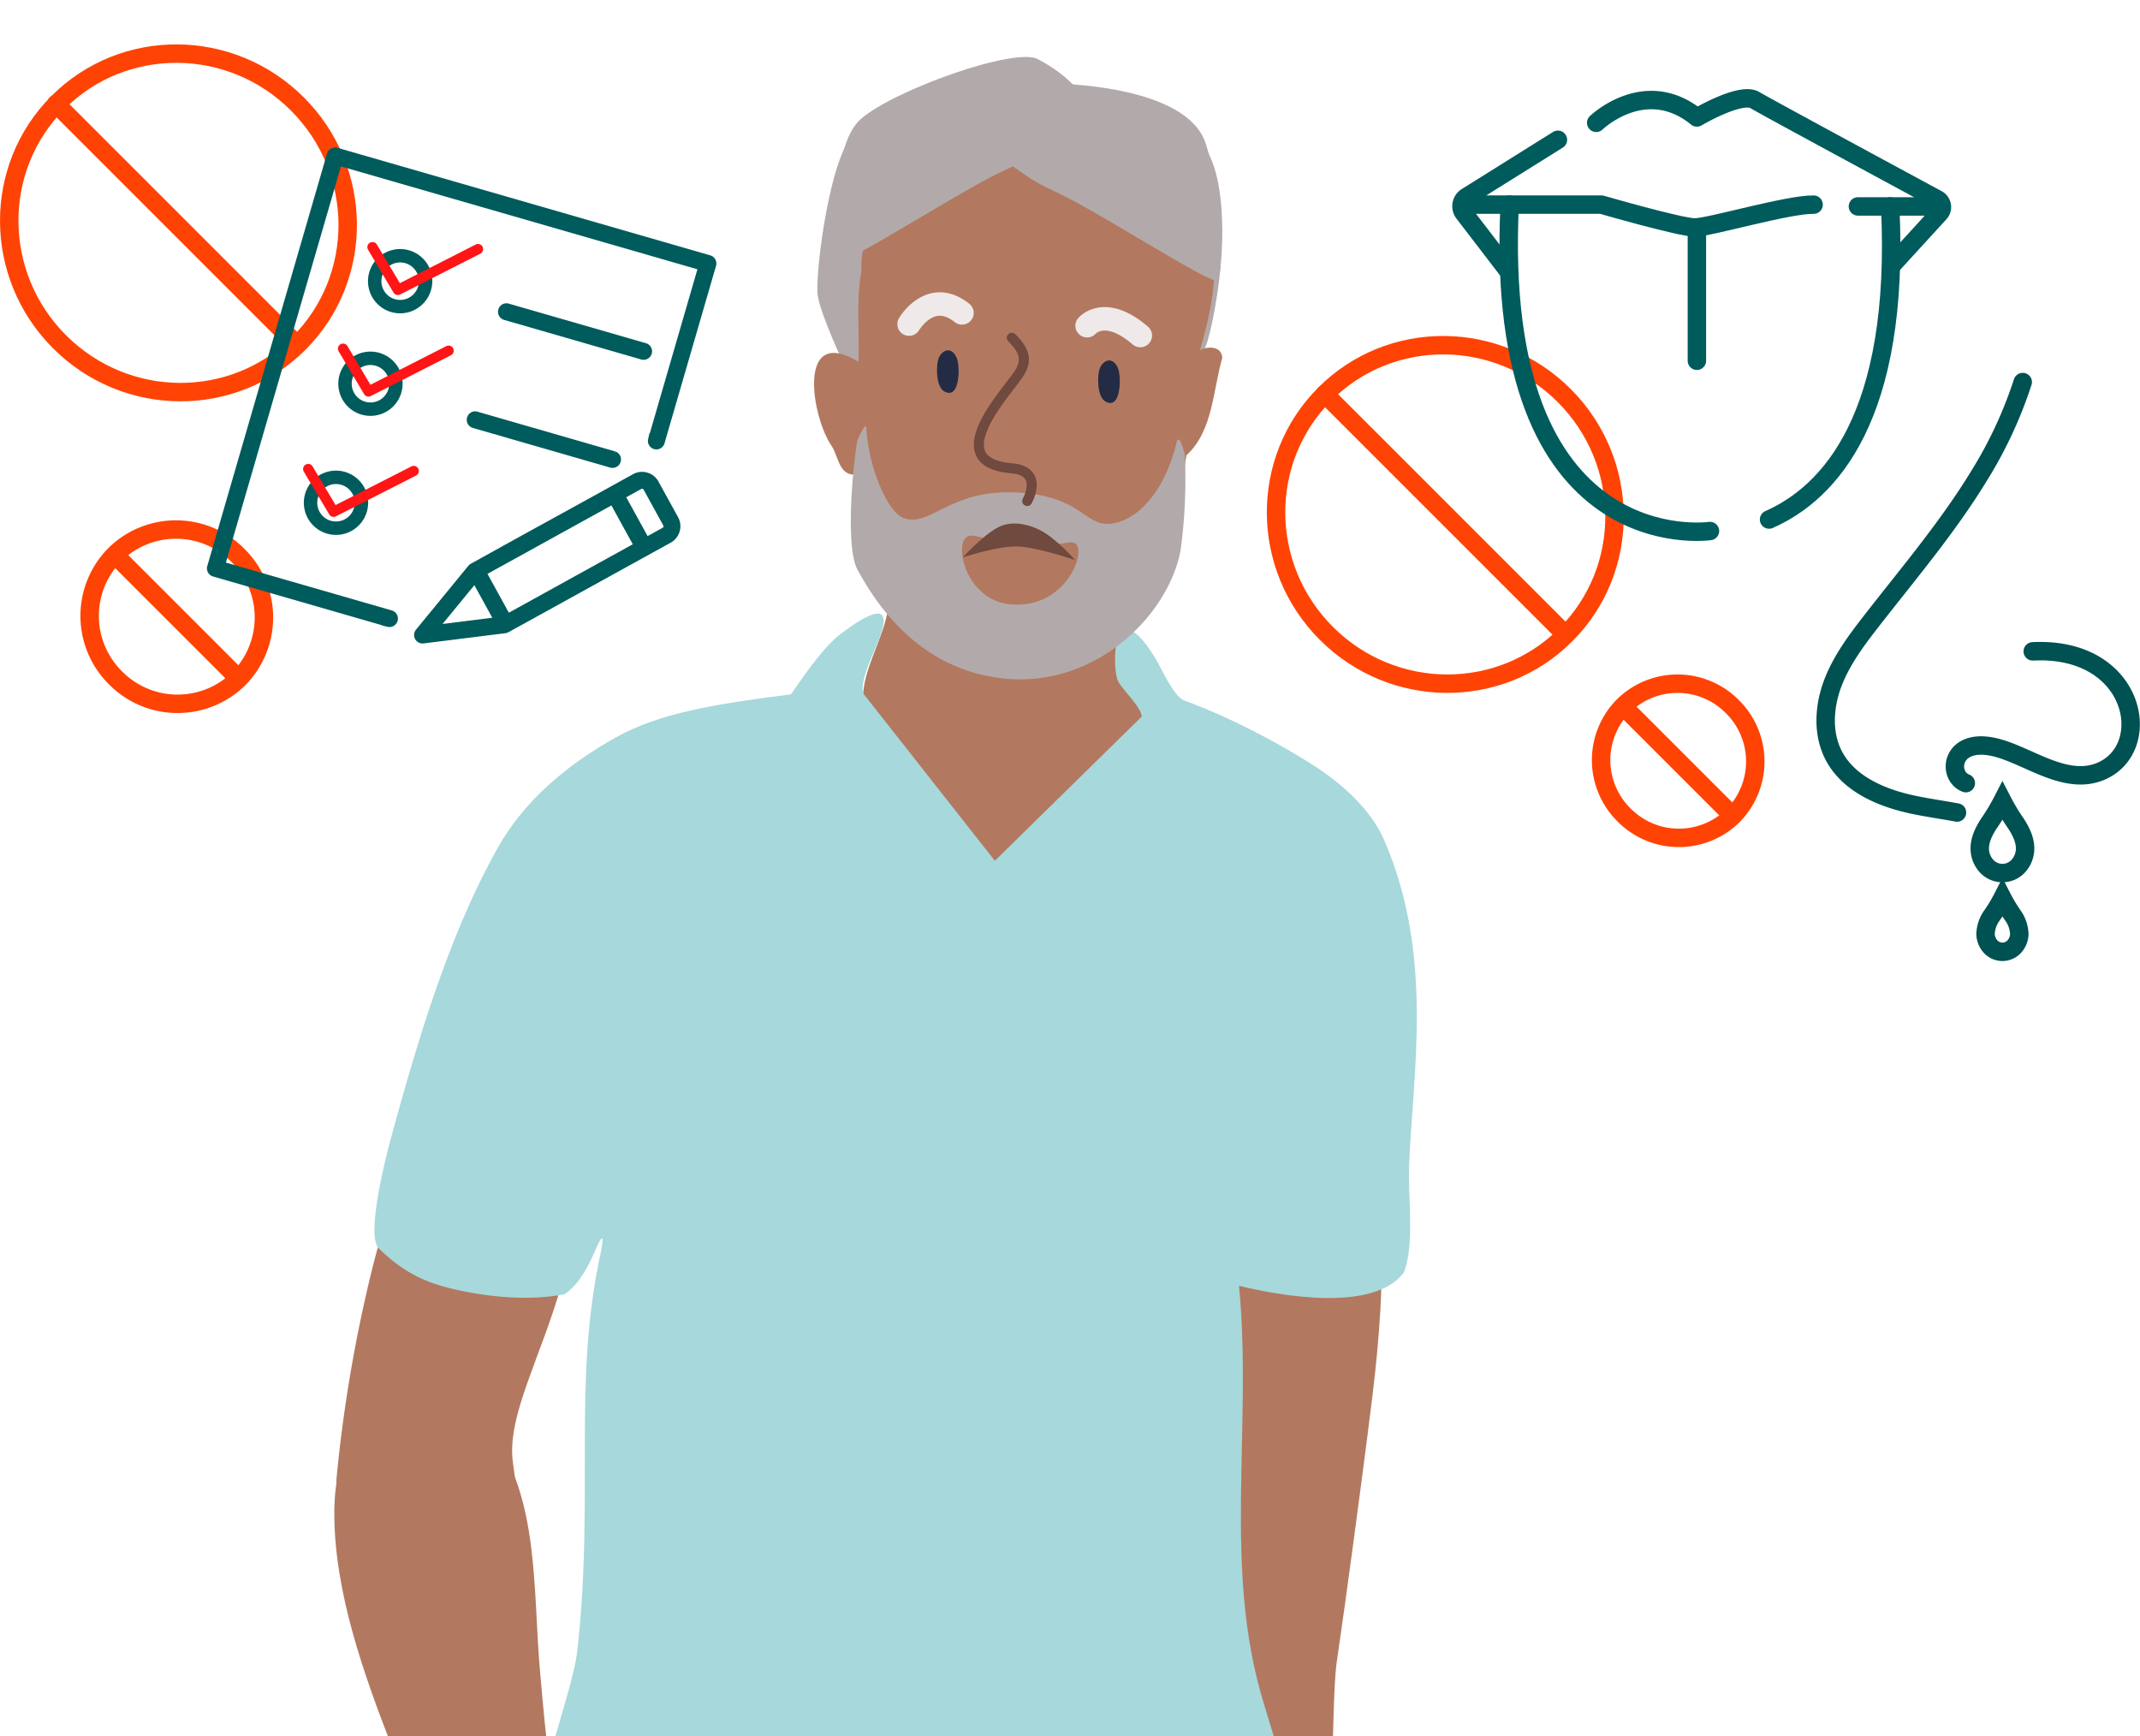 <svg xmlns="http://www.w3.org/2000/svg" xmlns:xlink="http://www.w3.org/1999/xlink" width="638.543" height="518" viewBox="0 0 638.543 518">
  <defs>
    <clipPath id="clip-path">
      <rect id="Rectangle_1779" data-name="Rectangle 1779" width="355" height="518" transform="translate(1072 144)" fill="none" stroke="#707070" stroke-width="1"/>
    </clipPath>
    <clipPath id="clip-path-2">
      <rect id="Rectangle_1752" data-name="Rectangle 1752" width="323" height="677" fill="none"/>
    </clipPath>
  </defs>
  <g id="img" transform="translate(-997.25 -144)">
    <g id="nose" transform="translate(1542 258)">
      <path id="Path_4443" data-name="Path 4443" d="M27.064,0A127.349,127.349,0,0,1,14.087,27.9C4.691,43.314-7.048,57.118-18.126,71.358c-4.495,5.777-8.945,11.741-11.523,18.6s-3.077,14.847.267,21.366c4.471,8.715,14.548,12.88,24.1,14.858,4.2.871,8.5,1.471,12.734,2.257m2.633-8.765c-5.823-2.26-4.43-13.946,8.929-10.645,9.744,2.406,20.948,11.642,31.507,7.047,16.158-7.032,10.266-37.285-20.468-35.724" transform="translate(31.736)" fill="none" stroke="#005152" stroke-linecap="round" stroke-linejoin="round" stroke-width="5.5"/>
      <g id="Group_2428" data-name="Group 2428" transform="translate(45.977 125.005)">
        <path id="Path_4442" data-name="Path 4442" d="M5.046,3.195A61.039,61.039,0,0,1,.869-3.733,61.039,61.039,0,0,1-3.309,3.195c-1.4,2.223-2.663,4.747-2.583,7.451A7.82,7.82,0,0,0-3.83,15.726a6.437,6.437,0,0,0,4.7,2.043,6.434,6.434,0,0,0,4.7-2.043,7.81,7.81,0,0,0,2.062-5.079C7.711,7.942,6.449,5.418,5.046,3.195ZM3.983,30.4A45.829,45.829,0,0,1,.869,25.235,45.556,45.556,0,0,1-2.246,30.4,10.128,10.128,0,0,0-4.17,35.954,5.818,5.818,0,0,0-2.633,39.74a4.792,4.792,0,0,0,7.006,0,5.828,5.828,0,0,0,1.537-3.786A10.145,10.145,0,0,0,3.983,30.4Z" transform="translate(5.896 3.733)" fill="none" stroke="#005152" stroke-width="5.5"/>
      </g>
    </g>
    <g id="shape" transform="translate(1024 302)">
      <path id="Path_4447" data-name="Path 4447" d="M27.088,4.731A26,26,0,0,0-9.68,4.5a26,26,0,0,0,.232,36.771,26,26,0,0,0,36.771.232A26,26,0,0,0,27.088,4.731Z" transform="translate(17.18 3.001)" fill="none" stroke="#ff4304" stroke-linecap="round" stroke-linejoin="round" stroke-width="5.5"/>
      <g id="Group_2435" data-name="Group 2435" transform="translate(7.612 7.612)">
        <path id="Path_4449" data-name="Path 4449" d="M22.471,22.471-14.285-14.285" transform="translate(14.285 14.285)" fill="none" stroke="#ff4304" stroke-linecap="round" stroke-linejoin="round" stroke-width="5.5"/>
      </g>
    </g>
    <g id="shape-2" data-name="shape" transform="translate(-0.206 -0.04)">
      <g id="Group_2446" data-name="Group 2446" transform="translate(1378.206 247.04)">
        <g id="Group_2437" data-name="Group 2437" transform="translate(0)">
          <path id="Path_4451" data-name="Path 4451" d="M52.667,9.2C32.82-10.648.845-10.849-18.749,8.745s-19.393,51.571.452,71.418,51.822,20.048,71.418.452S72.514,29.046,52.667,9.2Z" transform="translate(33.315 5.819)" fill="none" stroke="#ff4304" stroke-linecap="round" stroke-linejoin="round" stroke-width="5.5"/>
        </g>
      </g>
      <g id="Group_2439" data-name="Group 2439" transform="translate(1392.793 261.627)">
        <path id="Path_4453" data-name="Path 4453" d="M43.949,43.948-27.836-27.836" transform="translate(27.836 27.836)" fill="none" stroke="#ff4304" stroke-linecap="round" stroke-linejoin="round" stroke-width="5.5"/>
      </g>
    </g>
    <g id="shape-3" data-name="shape" transform="translate(-0.566 -0.938)">
      <g id="Group_2440" data-name="Group 2440" transform="translate(1475.566 348.938)">
        <path id="Path_4454" data-name="Path 4454" d="M23.919,4.178A23,23,0,0,0-8.607,3.972,23,23,0,0,0-8.4,36.5a23,23,0,0,0,32.525.208A23,23,0,0,0,23.919,4.178Z" transform="translate(15.241 2.662)" fill="none" stroke="#ff4304" stroke-linecap="round" stroke-linejoin="round" stroke-width="5.5"/>
      </g>
      <g id="Group_2442" data-name="Group 2442" transform="translate(1482.341 355.879)">
        <path id="Path_4456" data-name="Path 4456" d="M19.777,19.776-12.657-12.657" transform="translate(12.657 12.657)" fill="none" stroke="#ff4304" stroke-linecap="round" stroke-linejoin="round" stroke-width="5.5"/>
      </g>
    </g>
    <g id="character" clip-path="url(#clip-path)">
      <g id="chracter" transform="translate(1097 161)">
        <g id="Group_2444" data-name="Group 2444" clip-path="url(#clip-path-2)">
          <path id="Path_4457" data-name="Path 4457" d="M155.687,91.964s-6.862-14.6-7.844-20.512,3.847-45.67,12.352-49.713,40.957-20.3,55.677-13.766c19.625.312,43.5,4.667,47.755,18.043s4.906,31.107,4.252,38.263-3.272,22.087-5.234,23.953-106.958,3.733-106.958,3.733" transform="translate(-3.585 -0.15)" fill="#b2aaaa"/>
          <path id="Path_4458" data-name="Path 4458" d="M284.845,683.33c-.064.893-.258,2.966-.582,6.076H46.4c-.668-7.357-1.192-13.621-1.549-18.343-.938-12.511-1.592-32.395-2.317-40.717-1.916-21.769.177-33.447,20.241-66.259,5.935-9.69,13.98-10.481,23.931-6.307,36.777,15.406,100.47,24.808,137.851,13.779,33.623-9.92,35.9-47.772,51.926-37.751,34.138,21.308,15.868,61.767,12.28,92.3-1.519,13.03-2.774,41.481-3.917,57.217" transform="translate(-1.019 -12.406)" fill="#535984"/>
          <path id="Path_4459" data-name="Path 4459" d="M315.18,417.32c3.257-25.224,9.594-75.877-6.692-82.312-8.446-3.337-33.9,9.168-33.782,27.95.218,33.768-.149,64.59.332,96.642.2,13.364,2.03,36.888,4.27,50.138,2.6,15.4,12.155,54.571,17.391,50.855,9.646-6.846,6.911-59.036,9.1-74.009,3.221-22.06,6.539-47.235,9.384-69.264" transform="translate(-6.668 -7.798)" fill="#b27960"/>
          <path id="Path_4460" data-name="Path 4460" d="M268.532,89.993c-.2-3.429-4.14-3.621-6.662-2.264,2.7-9.321,4.945-19.093,4.1-28.667,1.027-23.545-15.862-44.854-37.933-48.784C207.789,8,182.651,12.673,171.489,33.411c-4.091,9.578-11.3,20.33-10.622,30.527-1.691,9.075-.544,18.139-.9,27.222-18.741-11.29-13.888,16.91-7.905,25.279,2.088,3.487,2.168,9.177,7.738,8.336,3.024,10.837,3.6,23.057,12.769,30.746,12.292,13.011,29.976,26.627,49.17,16.841,10.462-5.268,19.68-14.828,26.65-24.355,5.288-8.483,7.976-19.213,9.445-28.94,7.93-7.21,7.888-19.489,10.695-29.075" transform="translate(-3.561 -0.227)" fill="#b27960"/>
          <path id="Path_4461" data-name="Path 4461" d="M248.744,208.1c-8.123-21.257-10.322-17.488-9.983-28.667.213-7.029.823-15.008,1.138-19.213.9-12.094-1.227-13.2-11.527-10.269-14.015,3.994-35.848,4.34-51.289-9.005-2.536-2.192-5.426-1.61-5.755,3.516-.578,9-.607,18.339-2.96,27.086-2.253,8.371-7.963,17.411-6.453,26.09.935,5.371,18.76,25.235,25.652,32.9,9.491,10.551,11.369,25.953,21.746,35.293,9.7,8.728,22.2-6.222,28.4-14.5,8.737-11.684,16.261-29.553,11.036-43.223" transform="translate(-3.924 -3.258)" fill="#b27960"/>
          <path id="Path_4462" data-name="Path 4462" d="M70.286,349.955c-5.053-21.8-31.828-24.612-44.92-11.124-7.831,8.068-11.39,19.02-15.014,34.473A431.8,431.8,0,0,0,.717,431.427c-1.053,12.064,8.518,24.41,18.238,30.051,11.527,6.689,33.5,8.9,36.2-6.146,1.262-7.027-1.018-21.731-1.894-28.69-1.177-9.35,3.618-21.17,6.706-29.764,3.258-9.067,13.4-33.656,10.322-46.922" transform="translate(-0.015 -7.708)" fill="#b27960"/>
          <path id="Path_4463" data-name="Path 4463" d="M158.037,193.757c-1.239-6.318,7.939-18.874,5.86-22.97-1.455-2.867-9.9,3.21-13.424,6.072-5.071,4.12-11.819,14.319-13.917,17.268-22.672,2.926-39.163,5.547-52.309,12.9C70,214.99,57.033,225.666,48.932,240.173c-12.264,21.966-21.549,48.611-31.949,87.2-.9,3.344-7.447,28.161-3.4,32.1,6.508,6.334,12.576,9.866,22.241,12.12,11.232,2.619,23.291,3.473,33.223,1.549,4.443-3.2,6.981-8.162,9.126-13.134,3.265-7.566,1.961-.857,1.608.767-8.461,38.855-1.848,72.1-6.937,118.463-1.816,16.547-19.256,53.37-9.55,71.829,15.827,30.1,127.63,31.634,164.6,28.523,36.262-3.051,52.525-13.82,58.006-26.048,5.346-11.93.533-29.852-8.226-58.22-12.424-40.233-3.351-82.152-7.419-124.7,12.134,2.94,40.214,8.084,49.2-4,3.256-8.317,1.169-22.755,1.545-31.943,1.132-27.662,7.47-62.9-7.49-97.149-3.979-9.109-12.491-16.626-20.429-21.811-10.342-6.757-26.126-15.046-39.05-19.693-3.419-1.23-7.036-9.994-8.9-12.916-2.612-4.1-5.831-8.842-9.425-8.414-2.051.244-3.245,9.069-1.849,14.73.646,2.617,7.272,8.27,7.358,11.356l-43.82,43.02Z" transform="translate(-0.298 -3.964)" fill="#a7d8db"/>
          <path id="Path_4464" data-name="Path 4464" d="M75.557,578.505c-.183-10.556-.869-15.346-4.912-28.7-5.788-19.118-7.442-37.785-9.3-59.1-2.067-23.639-.182-51.248-14.432-70.382C29.019,396.3-.3,407.6,0,444.632c.378,45.926,32.97,95.027,43.685,145.246,3.86,18.088-1.24,52.553,7.489,53.279,5.183.431,24.824-39.221,24.381-64.652" transform="translate(0 -9.504)" fill="#b27960"/>
          <path id="Path_4465" data-name="Path 4465" d="M257.646,121.41s-1.692-7.043-2.485-3.748c-3.4,14.135-11.408,23.538-20.018,24.264-7.436.627-8.583-8.575-28.255-9.363-19.828-.794-25.491,10.82-33.405,7.552-4.51-1.862-10.213-14.708-10.9-26.7-.141-2.461-2.754,3.875-2.754,3.875-2.2,14.9-2.8,32.884.036,38.171,6.834,12.724,19.777,29.83,43.166,32.559,27.7,3.233,49.7-18.689,53.34-38.261a160.7,160.7,0,0,0,1.271-28.347m-52.609,44.469c-13.66-1.657-16.942-20.391-11.24-20.427,2.818-.018,8.468,2.447,12.725,2.725,13.724.9,16.313-1.43,18.206-.506,4.065,1.981-2.664,20.275-19.691,18.208" transform="translate(-3.834 -2.631)" fill="#b2aaaa"/>
          <path id="Path_4466" data-name="Path 4466" d="M228.353,15.564s-12.1,12.755-24.2,18.042S156.119,62.4,154.954,60.4c-1.017-1.739-4.146-33.281,5.994-41.991S206.82-2.984,213.634.633C227.7,8.1,228.353,15.564,228.353,15.564" transform="translate(-3.73 0)" fill="#b2aaaa"/>
          <path id="Path_4467" data-name="Path 4467" d="M195.045,22.006s12.1,12.755,24.2,18.042,48.029,28.793,49.194,26.8c1.017-1.739,4.146-33.28-5.994-41.991s-45.873-21.4-52.686-17.781c-14.065,7.466-14.719,14.932-14.719,14.932" transform="translate(-4.734 -0.15)" fill="#b2aaaa"/>
          <path id="Path_4468" data-name="Path 4468" d="M190.5,98.844a17.029,17.029,0,0,0,.011-5.87,5.306,5.306,0,0,0-1.208-2.532c-1.9-1.962-4.136,0-4.64,1.985-.654,2.573-.545,8.177,1.863,9.47,2.386,1.281,3.518-.623,3.974-3.053" transform="translate(-4.474 -2.09)" fill="#232c44"/>
          <path id="Path_4469" data-name="Path 4469" d="M239.786,101.926a17.028,17.028,0,0,0,.011-5.87,5.3,5.3,0,0,0-1.208-2.531c-1.9-1.963-4.136,0-4.64,1.984-.654,2.573-.545,8.177,1.863,9.47,2.386,1.281,3.518-.623,3.974-3.053" transform="translate(-5.67 -2.161)" fill="#232c44"/>
          <path id="Path_4470" data-name="Path 4470" d="M211.041,151.417c5.882.184,17.256,4.09,17.256,4.09s-5.685-6.468-10.479-8.938c-3.45-1.777-7.875-2.7-11.5-1.333-4.546,1.707-11.576,9.429-11.576,9.429s10.492-3.43,16.3-3.248" transform="translate(-7.196 -5.37)" fill="#70493f"/>
          <path id="Path_4471" data-name="Path 4471" d="M206.925,85.782c4.734,4.628,3.97,7.419,2.529,10.1-2.529,4.7-24.823,26.992-2.529,28.853,9.727.813,4.614,9.757,4.614,9.757" transform="translate(-4.784 -2)" fill="none" stroke="#70493f" stroke-linecap="round" stroke-width="3"/>
          <path id="Path_4472" data-name="Path 4472" d="M230.21,82.054s5.236-6.223,15.885,2.933" transform="translate(-5.588 -1.865)" fill="none" stroke="#efe9e9" stroke-linecap="round" stroke-linejoin="round" stroke-width="7"/>
          <path id="Path_4473" data-name="Path 4473" d="M175.77,81.473s6.332-10.88,15.789-3.348" transform="translate(-4.266 -1.759)" fill="none" stroke="#efe9e9" stroke-linecap="round" stroke-linejoin="round" stroke-width="7"/>
        </g>
      </g>
    </g>
    <g id="mouth" transform="translate(1434.18 174.749)">
      <path id="Path_4474" data-name="Path 4474" d="M30.773,20.285,3.551,37.307a3.312,3.312,0,0,0-.867,4.82L15.62,58.989" transform="translate(-2.849 -9.325)" fill="none" stroke="#005b5c" stroke-linecap="round" stroke-linejoin="round" stroke-width="5.5"/>
      <path id="Path_4475" data-name="Path 4475" d="M61.688,9.3s14.622-14.147,30.04-1.6c0,0,13.027-7.708,17.28-5.189,3.645,2.159,43.208,23.538,54.456,29.612a2.635,2.635,0,0,1,.685,4.1l-14.2,15.523" transform="translate(-22.333 -3.406)" fill="none" stroke="#005b5c" stroke-linecap="round" stroke-linejoin="round" stroke-width="5.5"/>
      <path id="Path_4476" data-name="Path 4476" d="M4.614,48.9H44.64S68.168,55.707,72.5,55.707s27.856-6.939,35.428-6.806" transform="translate(-3.702 -18.588)" fill="none" stroke="#005b5c" stroke-linecap="round" stroke-linejoin="round" stroke-width="5.5"/>
      <line id="Line_161" data-name="Line 161" x2="22.863" transform="translate(117.445 30.842)" fill="none" stroke="#005b5c" stroke-linecap="round" stroke-linejoin="round" stroke-width="5.5"/>
      <path id="Path_4477" data-name="Path 4477" d="M82.973,146.284S18.046,155.8,23.216,48.9" transform="translate(-9.679 -18.589)" fill="none" stroke="#005b5c" stroke-linecap="round" stroke-linejoin="round" stroke-width="5.5"/>
      <line id="Line_162" data-name="Line 162" y2="39.771" transform="translate(69.396 37.12)" fill="none" stroke="#005b5c" stroke-linecap="round" stroke-linejoin="round" stroke-width="5.5"/>
      <path id="Path_4478" data-name="Path 4478" d="M138.263,143.109c17.983-7.955,39.184-30.559,36.144-93.425" transform="translate(-47.33 -18.842)" fill="none" stroke="#005b5c" stroke-linecap="round" stroke-linejoin="round" stroke-width="5.5"/>
    </g>
    <g id="shape-4" data-name="shape" transform="translate(530.794 142.245)">
      <g id="Group_2437-2" data-name="Group 2437" transform="translate(469.206 17.754)">
        <path id="Path_4451-2" data-name="Path 4451" d="M52.667,9.2C32.82-10.648.845-10.849-18.749,8.745s-19.393,51.571.452,71.418,51.822,20.048,71.418.452S72.514,29.046,52.667,9.2Z" transform="translate(33.315 5.819)" fill="none" stroke="#ff4304" stroke-linecap="round" stroke-linejoin="round" stroke-width="5.5"/>
      </g>
      <g id="Group_2450" data-name="Group 2450" transform="translate(483.206 32.755)">
        <path id="Path_4453-2" data-name="Path 4453" d="M43.164,43.164l-71-71" transform="translate(27.836 27.836)" fill="none" stroke="#ff4304" stroke-linecap="round" stroke-linejoin="round" stroke-width="5.5"/>
      </g>
    </g>
    <g id="test" transform="translate(812.146 75.379)">
      <path id="Path_1959" data-name="Path 1959" d="M685.668,542a7.589,7.589,0,1,1-3.3-10.206h0a7.556,7.556,0,0,1,3.317,10.164Z" transform="translate(-383.269 -355.43)" fill="none" stroke="#005b5c" stroke-width="4"/>
      <path id="Path_1960" data-name="Path 1960" d="M654.457,649.842a7.589,7.589,0,1,1-3.3-10.206h0a7.556,7.556,0,0,1,3.317,10.164Z" transform="translate(-362.342 -427.755)" fill="none" stroke="#005b5c" stroke-width="4"/>
      <path id="Path_1961" data-name="Path 1961" d="M712.55,449.121a7.589,7.589,0,1,1-3.3-10.206h0a7.556,7.556,0,0,1,3.317,10.164Z" transform="translate(-401.293 -293.15)" fill="none" stroke="#005b5c" stroke-width="4"/>
      <path id="Path_1962" data-name="Path 1962" d="M588.485,343.281a1.526,1.526,0,0,0-1.884,1.037L550.872,467.392a1.521,1.521,0,0,0,1.038,1.881l51.986,15a1.526,1.526,0,0,0,.851-2.929l-50.518-14.577L589.1,346.636,697.4,377.883l-14.972,51.574a1.526,1.526,0,0,0,2.927.845l15.4-53.044a1.52,1.52,0,0,0-1.034-1.882Zm51.151,46.508a1.527,1.527,0,1,0-.9,2.919l.048.014,40.892,11.8a1.527,1.527,0,0,0,.852-2.933Zm31.694,44.079c-.054-.015-.107-.031-.162-.041l-40.89-11.8c-.051-.017-.1-.031-.152-.044a1.526,1.526,0,0,0-.7,2.966l40.892,11.8a1.526,1.526,0,1,0,1.01-2.88m9.582,6.328a4.583,4.583,0,0,0-3.48.386c-16.05,8.905-32.182,17.7-48.212,26.621a1.549,1.549,0,0,0-.638.476l-15.611,19.047a1.525,1.525,0,0,0,1.37,2.483l24.414-3.05a1.509,1.509,0,0,0,.7-.273c.066-.028.129-.061.183-.087l48.078-26.539a4.607,4.607,0,0,0,1.81-6.217l-5.876-10.676a4.536,4.536,0,0,0-2.734-2.172Zm-.844,2.907a1.5,1.5,0,0,1,.908.737v0l5.875,10.679a1.5,1.5,0,0,1-.555,2.044l-.053.029-5.338,2.944-7.336-13.34,5.335-2.945a1.538,1.538,0,0,1,1.166-.15Zm-9.173,4.568,7.338,13.34L639.5,482.4l-7.338-13.34Zm-41.124,23.375,6.776,12.313-18.8,2.35Z" transform="translate(-302.957 -229.601)" fill="#005b5c"/>
      <path id="Path_1963" data-name="Path 1963" d="M588.485,343.281a1.526,1.526,0,0,0-1.884,1.037L550.872,467.392a1.521,1.521,0,0,0,1.038,1.881l51.986,15a1.526,1.526,0,0,0,.851-2.929l-50.518-14.577L589.1,346.636,697.4,377.883l-14.972,51.574a1.526,1.526,0,0,0,2.927.845l15.4-53.044a1.52,1.52,0,0,0-1.034-1.882Zm51.151,46.508a1.527,1.527,0,1,0-.9,2.919l.048.014,40.892,11.8a1.527,1.527,0,0,0,.852-2.933Zm31.694,44.079c-.054-.015-.107-.031-.162-.041l-40.89-11.8c-.051-.017-.1-.031-.152-.044a1.526,1.526,0,0,0-.7,2.966l40.892,11.8a1.526,1.526,0,1,0,1.01-2.88m9.582,6.328a4.583,4.583,0,0,0-3.48.386c-16.05,8.905-32.182,17.7-48.212,26.621a1.549,1.549,0,0,0-.638.476l-15.611,19.047a1.525,1.525,0,0,0,1.37,2.483l24.414-3.05a1.509,1.509,0,0,0,.7-.273c.066-.028.129-.061.183-.087l48.078-26.539a4.607,4.607,0,0,0,1.81-6.217l-5.876-10.676a4.536,4.536,0,0,0-2.734-2.172Zm-.844,2.907a1.5,1.5,0,0,1,.908.737v0l5.875,10.679a1.5,1.5,0,0,1-.555,2.044l-.053.029-5.338,2.944-7.336-13.34,5.335-2.945a1.538,1.538,0,0,1,1.166-.15Zm-9.173,4.568,7.338,13.34L639.5,482.4l-7.338-13.34Zm-41.124,23.375,6.776,12.313-18.8,2.35Z" transform="translate(-302.957 -229.601)" fill="none" stroke="#005b5c" stroke-width="2"/>
      <path id="Path_1964" data-name="Path 1964" d="M725.1,426.253a1.523,1.523,0,0,0-1.138.118l-22.609,11.507-6.877-11.55a1.527,1.527,0,0,0-2.62,1.568l7.6,12.781a1.52,1.52,0,0,0,2,.578l23.888-12.159a1.53,1.53,0,0,0-.242-2.843Z" transform="translate(-396.937 -284.772)" fill="#ff1515"/>
      <path id="Path_1965" data-name="Path 1965" d="M698.445,518.276a1.525,1.525,0,0,0-1.138.118L674.7,529.913l-6.872-11.565a1.528,1.528,0,0,0-2.621,1.571l7.6,12.781a1.522,1.522,0,0,0,2,.578l23.89-12.159a1.53,1.53,0,0,0-.242-2.843Z" transform="translate(-379.063 -346.486)" fill="#ff1515"/>
      <path id="Path_1966" data-name="Path 1966" d="M666.844,627.246q-.072-.021-.145-.035a1.522,1.522,0,0,0-.991.148L643.1,638.877l-6.873-11.562a1.527,1.527,0,0,0-2.62,1.567l7.6,12.781a1.52,1.52,0,0,0,2,.578l23.889-12.159a1.53,1.53,0,0,0-.244-2.837Z" transform="translate(-357.865 -419.559)" fill="#ff1515"/>
    </g>
  </g>
</svg>
